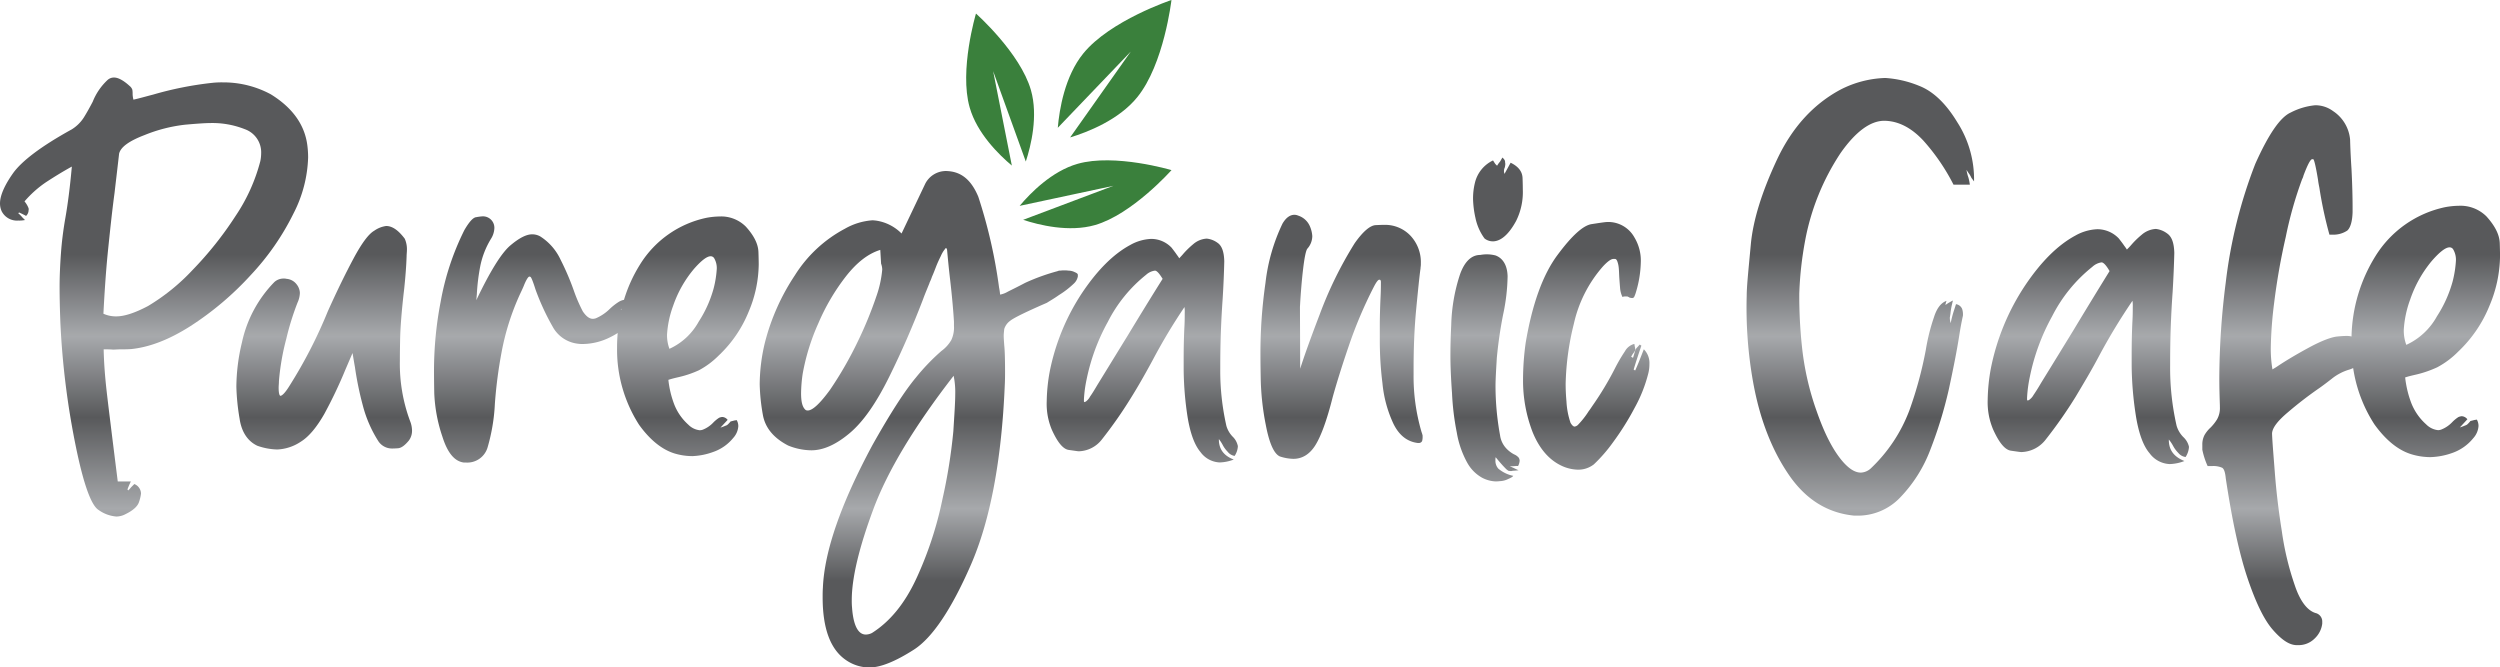<?xml version="1.0" encoding="UTF-8"?>
<svg xmlns="http://www.w3.org/2000/svg" xmlns:xlink="http://www.w3.org/1999/xlink" id="Layer_1" data-name="Layer 1" viewBox="0 0 612.08 163.37">
  <defs>
    <style>.cls-1{fill:#3a803c;}.cls-2{fill:url(#linear-gradient);}.cls-3{fill:url(#linear-gradient-2);}.cls-4{fill:url(#linear-gradient-3);}.cls-5{fill:url(#linear-gradient-4);}.cls-6{fill:url(#linear-gradient-5);}.cls-7{fill:url(#linear-gradient-6);}.cls-8{fill:url(#linear-gradient-7);}.cls-9{fill:url(#linear-gradient-8);}.cls-10{fill:url(#linear-gradient-9);}.cls-11{fill:url(#linear-gradient-10);}.cls-12{fill:url(#linear-gradient-11);}.cls-13{fill:url(#linear-gradient-12);}</style>
    <linearGradient id="linear-gradient" x1="37.72" y1="62.31" x2="37.72" y2="142.15" gradientUnits="userSpaceOnUse">
      <stop offset="0" stop-color="#58595b"></stop>
      <stop offset="0.25" stop-color="#a7a9ac"></stop>
      <stop offset="0.5" stop-color="#58595b"></stop>
      <stop offset="0.78" stop-color="#a7a9ac"></stop>
      <stop offset="1" stop-color="#58595b"></stop>
    </linearGradient>
    <linearGradient id="linear-gradient-2" x1="79.38" y1="62.31" x2="79.38" y2="142.15" xlink:href="#linear-gradient"></linearGradient>
    <linearGradient id="linear-gradient-3" x1="146.03" y1="62.31" x2="146.03" y2="142.15" xlink:href="#linear-gradient"></linearGradient>
    <linearGradient id="linear-gradient-4" x1="224.95" y1="62.31" x2="224.95" y2="142.15" xlink:href="#linear-gradient"></linearGradient>
    <linearGradient id="linear-gradient-5" x1="279.66" y1="62.31" x2="279.66" y2="142.15" xlink:href="#linear-gradient"></linearGradient>
    <linearGradient id="linear-gradient-6" x1="328.45" y1="62.31" x2="328.45" y2="142.15" xlink:href="#linear-gradient"></linearGradient>
    <linearGradient id="linear-gradient-7" x1="363.56" y1="62.26" x2="363.56" y2="142.1" xlink:href="#linear-gradient"></linearGradient>
    <linearGradient id="linear-gradient-8" x1="366.75" y1="62.31" x2="366.75" y2="142.15" xlink:href="#linear-gradient"></linearGradient>
    <linearGradient id="linear-gradient-9" x1="388.4" y1="62.32" x2="388.4" y2="142.15" xlink:href="#linear-gradient"></linearGradient>
    <linearGradient id="linear-gradient-10" x1="455.47" y1="62.31" x2="455.47" y2="142.15" xlink:href="#linear-gradient"></linearGradient>
    <linearGradient id="linear-gradient-11" x1="511.28" y1="62.31" x2="511.28" y2="142.15" xlink:href="#linear-gradient"></linearGradient>
    <linearGradient id="linear-gradient-12" x1="575.61" y1="62.31" x2="575.61" y2="142.15" xlink:href="#linear-gradient"></linearGradient>
  </defs>
  <title>Pureganic Cafe</title>
  <path class="cls-1" d="M276.85,12.63,262,33.65c4.3-1.31,11.92-4.28,16.43-9.84C285,15.74,286.81,0,286.81,0s-15,5-21.58,13.08c-4.55,5.6-5.87,13.75-6.25,18.21Z"></path>
  <path class="cls-1" d="M247.74,40.59l-4.59-23.18,8,22.14c1.28-3.91,3.05-11.18,1.26-17.47-2.61-9.14-13.46-18.76-13.46-18.76s-4.15,13.89-1.54,23c1.81,6.35,7.21,11.61,10.35,14.24"></path>
  <path class="cls-1" d="M272.61,45.49,250.5,53.82c3.89,1.28,11.21,3.1,17.56,1.29,9.14-2.61,18.76-13.46,18.76-13.46s-13.89-4.14-23-1.54c-6.3,1.8-11.53,7.14-14.18,10.29Z"></path>
  <path class="cls-2" d="M29.22,85.53c1,0,2,0,2.93-.07,4.43-.46,9.24-2.28,14.45-5.6a74.93,74.93,0,0,0,14.78-12.5,62.11,62.11,0,0,0,10.48-15.1,31.94,31.94,0,0,0,3.58-13.73,23,23,0,0,0-.2-3c-.65-5-3.65-9.18-8.92-12.43a24.36,24.36,0,0,0-11.65-2.93,21.64,21.64,0,0,0-2.86.13,84.51,84.51,0,0,0-14.32,2.86c-1.76.45-3.32.91-4.82,1.24a5.76,5.76,0,0,1-.2-1.43,5.57,5.57,0,0,0-.07-1,2,2,0,0,0-.65-.91c-1.5-1.37-2.8-2.08-3.84-2.08a2.33,2.33,0,0,0-1.56.59,14.69,14.69,0,0,0-3.65,5.34c-.72,1.37-1.43,2.67-2.21,3.91a9.4,9.4,0,0,1-2.93,2.86C10.09,35.8,5.27,39.45,3.13,42.5S0,48,0,49.79a4.68,4.68,0,0,0,.39,1.89A4.2,4.2,0,0,0,4.49,54a7.11,7.11,0,0,0,1.63-.13l-.65-.65c-.33-.39-.65-.72-1-1l.2-.2c.46.2.85.39,1.24.59a3,3,0,0,1,.46.26A1.92,1.92,0,0,0,7,51.49,1.13,1.13,0,0,0,7,51a5.67,5.67,0,0,0-1-1.69,26.44,26.44,0,0,1,5.34-4.75c2-1.3,4-2.54,6.25-3.78-.46,5.14-1,9.24-1.56,12.43s-.91,6.05-1.11,8.85-.33,5.53-.33,8.14.07,5.6.2,9a197.34,197.34,0,0,0,3.78,30.14c1.89,9.24,3.77,14.38,5.53,15.49a8.64,8.64,0,0,0,4.36,1.63,4.77,4.77,0,0,0,2.28-.59C32.54,125,33.65,124,34,123a9.45,9.45,0,0,0,.52-2.15,2.57,2.57,0,0,0-1.63-2.34l-.78.78a7.66,7.66,0,0,1-.72.78c-.07-.06-.07-.06-.07-.13s-.07,0-.13-.06a18.44,18.44,0,0,1,.85-2H28.83c-1.43-11.39-2.34-18.74-2.73-22.2s-.65-6.83-.72-10.15c.85,0,1.63,0,2.34.07Zm-3.9-8.72c.32-6.31.72-11.65,1.17-15.95S27.4,52,28.05,47.19c.32-2.8.71-6,1.11-9.57.39-1.63,2.47-3.12,6.25-4.56a37.33,37.33,0,0,1,10-2.54c2.93-.26,4.88-.39,6-.39a21.47,21.47,0,0,1,8.53,1.5,6,6,0,0,1,4,5.92,9.91,9.91,0,0,1-.2,1.89,43.64,43.64,0,0,1-6.05,13.41A85.94,85.94,0,0,1,47.12,66.13a50,50,0,0,1-10.87,8.79c-3.19,1.69-5.79,2.54-7.75,2.54A7.35,7.35,0,0,1,25.32,76.81Z"></path>
  <path class="cls-3" d="M97.9,88.33c0-.33,0-2,.06-5.14s.39-7.29,1-12.5c.33-3.12.52-5.79.59-7.94,0-.52.07-1,.07-1.37a6.33,6.33,0,0,0-.52-2.93c-1.56-2.08-3.06-3.12-4.56-3.12a6.64,6.64,0,0,0-2.93,1.17q-2.05,1.17-5.08,6.84T80.26,76.22a115.74,115.74,0,0,1-9.37,18.22c-1,1.63-1.76,2.41-2.21,2.47-.26,0-.46-.65-.46-2,0-.46.07-1,.07-1.56A58.37,58.37,0,0,1,70.1,82.92a66.45,66.45,0,0,1,2.73-8.79,6.15,6.15,0,0,0,.59-2.41,3.61,3.61,0,0,0-.78-2.08,3.44,3.44,0,0,0-2.47-1.37,2.43,2.43,0,0,0-.65-.07,3.35,3.35,0,0,0-2.34.85,30.25,30.25,0,0,0-7.94,14.77,47.34,47.34,0,0,0-1.37,10.87,53.78,53.78,0,0,0,.78,7.74c.46,3.32,2,5.6,4.36,6.71a15.67,15.67,0,0,0,4.88.91,11.24,11.24,0,0,0,5.73-1.89c2-1.24,3.9-3.52,5.79-6.83a111.44,111.44,0,0,0,5.14-10.8l1.76-4.1c.2,1.17.39,2.34.59,3.45a79.82,79.82,0,0,0,1.89,9.24A30.65,30.65,0,0,0,92.62,108,4,4,0,0,0,96,109.81c.13,0,.59,0,1.43-.06s1.69-.71,2.67-1.89a4,4,0,0,0,.78-2.41,6.4,6.4,0,0,0-.45-2.28A40.26,40.26,0,0,1,97.9,88.33Z"></path>
  <path class="cls-4" d="M182.58,55.46A8.54,8.54,0,0,0,176.14,53a19,19,0,0,0-3.19.33,25.25,25.25,0,0,0-16.27,11.46,35.75,35.75,0,0,0-3.91,8.62,3.85,3.85,0,0,0-1.36.55,14.3,14.3,0,0,0-2.21,1.76,10.94,10.94,0,0,1-3.32,2.21,2.78,2.78,0,0,1-.72.13c-.85,0-1.63-.59-2.47-1.82a37.64,37.64,0,0,1-2.08-4.75,63.27,63.27,0,0,0-3.38-7.94,13.44,13.44,0,0,0-4.95-5.66,4,4,0,0,0-2-.52c-1.43,0-3.19.91-5.34,2.73s-4.95,6.31-8.33,13.41c.07-.46.07-.91.13-1.37a49.57,49.57,0,0,1,.85-7,20.51,20.51,0,0,1,2.6-6.64,5.28,5.28,0,0,0,.85-2.67,2.8,2.8,0,0,0-2.93-2.86,12.73,12.73,0,0,0-1.5.2c-.78.06-1.76,1.17-2.93,3.19a64.42,64.42,0,0,0-5.79,17.51,88.62,88.62,0,0,0-1.63,16.73c0,.52,0,2.47.06,5.66a37.85,37.85,0,0,0,2,10.67c1.24,3.91,2.93,6,5.21,6.31H114a5.17,5.17,0,0,0,5.4-3.78,45.74,45.74,0,0,0,1.76-10.61,112.89,112.89,0,0,1,1.63-12.56A61.18,61.18,0,0,1,127.32,72c.33-.71.65-1.37.91-2,.59-1.5,1.11-2.28,1.37-2.28a.49.49,0,0,1,.26.07c.2.07.59,1,1.24,3.06A58.43,58.43,0,0,0,135.32,80a8.06,8.06,0,0,0,6.25,4.16,7.54,7.54,0,0,0,1.24.06,15.21,15.21,0,0,0,6.64-1.69,16.5,16.5,0,0,0,1.78-1c-.08,1-.14,2-.15,3.09v.52a34.06,34.06,0,0,0,5.4,18.88c2.67,3.71,5.6,6.05,8.66,7a15.14,15.14,0,0,0,4.43.65,16.44,16.44,0,0,0,5-1,10.88,10.88,0,0,0,4.95-3.45,4.7,4.7,0,0,0,1.24-2.86,3,3,0,0,0-.39-1.5c-.26.06-.52.06-.72.13l-.78.2a6.78,6.78,0,0,1-.59.65,1.34,1.34,0,0,1-.65.39,10.36,10.36,0,0,1-1.24.46l1.76-1.89a1.77,1.77,0,0,0-1.3-.71,2.6,2.6,0,0,0-.78.19,8.2,8.2,0,0,0-1.43,1.17,7.13,7.13,0,0,1-2.6,1.76,2.42,2.42,0,0,1-.72.13,4.63,4.63,0,0,1-2.8-1.37A13,13,0,0,1,165,98.81,24.05,24.05,0,0,1,163.64,93c1-.33,1.89-.52,2.73-.72a25.3,25.3,0,0,0,4.75-1.63A20.29,20.29,0,0,0,176,87a30.28,30.28,0,0,0,7.29-10.67,30.44,30.44,0,0,0,2.47-11.58c0-.07,0-1.11-.07-3.06S184.6,57.67,182.58,55.46ZM152.1,75.85l-.12-.09.18-.18Zm22.6-5.16a28.86,28.86,0,0,1-3.64,8.07,15.53,15.53,0,0,1-7.16,6.64,9.6,9.6,0,0,1-.59-3.45,24.64,24.64,0,0,1,1.5-7.09,28.2,28.2,0,0,1,5.08-9q2.73-3.12,4.1-3.12a1,1,0,0,1,.85.46,4.79,4.79,0,0,1,.65,2.6A25,25,0,0,1,174.7,70.69Z"></path>
  <path class="cls-5" d="M259.25,72.25a21.8,21.8,0,0,0,3.64-2.8,3.21,3.21,0,0,0,1-1.76V67.3c0-.26-.26-.46-.72-.65a3.52,3.52,0,0,0-1.62-.39,4.67,4.67,0,0,0-.91-.06,5.3,5.3,0,0,0-1,.06,1.35,1.35,0,0,0-.72.13,49.86,49.86,0,0,0-7.94,2.87c-1.89,1-3.32,1.69-4.23,2.15a5.81,5.81,0,0,1-1.89.72,15.93,15.93,0,0,0-.26-1.76,123.89,123.89,0,0,0-5.08-22.2C238,44.52,235.89,42.5,233,42a9.8,9.8,0,0,0-1.37-.13A5.7,5.7,0,0,0,226.52,45l-5.79,12.17A11,11,0,0,0,214.41,54l-.71-.07A15.75,15.75,0,0,0,206.86,56a32.35,32.35,0,0,0-12.24,11.39,53.7,53.7,0,0,0-7.29,16.27A44.22,44.22,0,0,0,186,94.12a48.41,48.41,0,0,0,.78,7.48c.58,3.19,2.67,5.66,6.18,7.48a15.46,15.46,0,0,0,5.66,1.17c3,0,6.12-1.43,9.44-4.23s6.51-7.42,9.63-13.73,5.86-12.63,8.27-18.94c.52-1.43,1.11-2.8,1.63-4.1v-.07a9.76,9.76,0,0,0,.59-1.43c.33-.72.65-1.56,1-2.47s.78-1.82,1.17-2.6a6.88,6.88,0,0,1,1-1.69c.13-.19.2-.26.26-.26s.19.13.26.39q.39,4.39.78,7.62c.52,4.56.78,7.88.91,10v1a7.18,7.18,0,0,1-.65,3.51,8.65,8.65,0,0,1-2.41,2.67,51.71,51.71,0,0,0-6.25,6.51c-2.73,3.26-6.25,8.72-10.61,16.47q-11.62,21.57-12.17,35c-.06.78-.06,1.56-.06,2.34,0,7.62,1.89,12.69,5.6,15.29a10.13,10.13,0,0,0,5.86,1.89c2.73,0,6.38-1.49,10.87-4.36s9.18-9.83,13.93-20.7,7.55-25.58,8.33-44.06c.07-1.24.07-2.34.07-3.39,0-3.06-.07-5.2-.2-6.38-.06-.91-.13-1.69-.13-2.34,0-.46.07-1,.13-1.63a3.91,3.91,0,0,1,1.43-2c.85-.71,3.91-2.21,9-4.42C257.24,73.55,258.21,73,259.25,72.25Zm-44.65.19A94.72,94.72,0,0,1,210,83.64a90.56,90.56,0,0,1-6.77,11.78q-3.71,5.08-5.47,5.08a.83.83,0,0,1-.72-.33c-.65-.71-.91-2-.91-3.9a35.3,35.3,0,0,1,.39-4.75,52.5,52.5,0,0,1,3.84-12.37,51.69,51.69,0,0,1,6.83-11.59c2.67-3.38,5.4-5.47,8.33-6.38l.2,3.38A4.37,4.37,0,0,1,216,66,26.73,26.73,0,0,1,214.6,72.45Zm18.81,33.13a132.09,132.09,0,0,1-2.67,16.66,89.24,89.24,0,0,1-6.44,19.53c-2.8,6-6.38,10.41-10.81,13.21a3.43,3.43,0,0,1-1.5.39c-1.89,0-3.06-2.21-3.38-6.57a17.31,17.31,0,0,1-.07-1.89c0-5.34,1.76-12.76,5.27-22.2S223.91,104.34,233.48,92a19.93,19.93,0,0,1,.39,4.62C233.87,98.48,233.67,101.41,233.41,105.57Z"></path>
  <path class="cls-6" d="M301.89,107a6.27,6.27,0,0,1-1.63-2.73,61,61,0,0,1-1.5-14.06v-.65c0-5.53.2-11,.59-16.47.2-3.25.33-6.31.39-9.11-.06-2.34-.59-3.84-1.69-4.56a5.41,5.41,0,0,0-2.6-1,5.52,5.52,0,0,0-3.32,1.37,20.6,20.6,0,0,0-2.41,2.34c-.32.39-.71.78-1,1.11a9.2,9.2,0,0,0-.58-.84c-.39-.59-.85-1.17-1.3-1.76a6.9,6.9,0,0,0-5-2.15,11.37,11.37,0,0,0-5.14,1.5c-4.1,2.21-8,6.12-11.72,11.65a53.85,53.85,0,0,0-8,19.46,43.56,43.56,0,0,0-.71,7.16,16.37,16.37,0,0,0,1.23,6.9c1.43,3.19,2.8,4.81,4.17,5s2.21.33,2.47.33a7.41,7.41,0,0,0,5.66-2.93,106.84,106.84,0,0,0,7-10c2-3.19,3.78-6.38,5.47-9.5A140.79,140.79,0,0,1,290,75.18a8.5,8.5,0,0,1,.06,1.5c0,.78,0,1.82-.06,3.06q-.2,3.52-.2,8.2v2.41a79.44,79.44,0,0,0,1,12c.65,3.84,1.69,6.64,3.12,8.33a6.14,6.14,0,0,0,4.69,2.54,10.24,10.24,0,0,0,3.45-.71c-2.41-.91-3.64-2.54-3.64-4.88v-.13a9.49,9.49,0,0,1,1,1.56,6.93,6.93,0,0,0,1.17,1.56,2.62,2.62,0,0,0,1.69,1,4.75,4.75,0,0,0,.78-2.21,1,1,0,0,0-.06-.46A4.38,4.38,0,0,0,301.89,107ZM276.11,82.14c-2.47,4-4.95,8.07-7.48,12.17-.72,1.24-1.3,2.15-1.76,2.8a3.25,3.25,0,0,1-.78,1,1.46,1.46,0,0,1-.52.33c-.13,0-.19-.07-.19-.26v-.39a31,31,0,0,1,.65-4.88,49.39,49.39,0,0,1,5.21-14.12,35,35,0,0,1,9.37-11.52,4,4,0,0,1,2.08-1h.2c.46.13,1,.78,1.76,2C281.78,72.83,278.91,77.52,276.11,82.14Z"></path>
  <path class="cls-7" d="M346.09,91.65v-1.5c0-5,.2-9.89.65-14.58s.78-7.88,1-9.5a2.88,2.88,0,0,0,.06-.59,4.83,4.83,0,0,0,.07-1,9.47,9.47,0,0,0-2.47-6.7,8.56,8.56,0,0,0-6.38-2.73c-.07,0-.85,0-2.21.07s-3.12,1.56-5.14,4.43a95.31,95.31,0,0,0-8.59,17.51c-2.47,6.44-4,10.81-4.75,13.21l-.06-15.1q.29-5.27.78-9.37t1-4.88a4.67,4.67,0,0,0,1.24-3.12,7.17,7.17,0,0,0-.65-2.54,4.66,4.66,0,0,0-2.8-2.47,2.28,2.28,0,0,0-.91-.2q-1.66,0-2.93,2.15a45.47,45.47,0,0,0-4.17,14.52A120.17,120.17,0,0,0,308.6,86.9c0,.32,0,2.08.06,5.4A64.17,64.17,0,0,0,309.9,104c.85,4.49,2,7.1,3.45,7.75a11.18,11.18,0,0,0,3.32.59c2.15,0,4-1.11,5.4-3.38s2.8-6.12,4.23-11.78c1-3.58,2.28-7.68,3.84-12.24a107.08,107.08,0,0,1,6.25-14.77c.52-1,.91-1.56,1.24-1.69h.13c.2,0,.33.2.33.59,0,.72,0,1.89-.07,3.38q-.19,3.91-.2,7v3.65a85,85,0,0,0,.65,10.74,30,30,0,0,0,2.73,10c1.37,2.73,3.32,4.3,5.92,4.62h.2a.88.88,0,0,0,.85-.46,3.22,3.22,0,0,0,.13-.85v-.52a6.08,6.08,0,0,0-.26-.85A48.34,48.34,0,0,1,346.09,91.65Z"></path>
  <path class="cls-8" d="M371.67,114.1a3.16,3.16,0,0,0,.39-1.3,1.71,1.71,0,0,0-.2-.71,3,3,0,0,0-1.17-.85,7.15,7.15,0,0,1-2-1.56,5.85,5.85,0,0,1-1.43-3.12,67.31,67.31,0,0,1-1.11-12.11c0-1.43.13-3.71.32-6.84A105.66,105.66,0,0,1,368,77.07a47.77,47.77,0,0,0,1.11-9.44c-.07-2.47-1-4.34-2.93-5.08a8.58,8.58,0,0,0-3.77-.13c-2.15,0-3.84,1.63-4.95,4.75a42.8,42.8,0,0,0-2.15,12.37c-.13,2.54-.2,5-.2,7.55s.13,5.53.39,9.18a64.18,64.18,0,0,0,1.17,9.63,23.14,23.14,0,0,0,2.61,7.48,9.38,9.38,0,0,0,3.58,3.58,7.8,7.8,0,0,0,3.38.91,10.31,10.31,0,0,0,1-.07,4.88,4.88,0,0,0,2-.52c.78-.33,1.17-.59,1.24-.78a8.17,8.17,0,0,1-3.64-1.76,2.88,2.88,0,0,1-.71-2.08,2.7,2.7,0,0,1,.06-.72c1,1.24,1.82,2.15,2.34,2.67a3.47,3.47,0,0,0,.78.65,3.58,3.58,0,0,0,.59.07,1.24,1.24,0,0,0,.46-.07,13.62,13.62,0,0,0,1.43-.13c-.32-.13-.72-.32-1-.46s-.71-.32-1.17-.52a10.87,10.87,0,0,0,1.63-.07Z"></path>
  <path class="cls-9" d="M369.85,39.84l-1.5,2.73a2.4,2.4,0,0,1-.13-.65,2.07,2.07,0,0,1,.2-.91,4.52,4.52,0,0,0,.13-.85c0-.13-.06-.33-.06-.59s-.2-.59-.65-1l-.58,1a5.92,5.92,0,0,0-.72,1A2.85,2.85,0,0,1,366,40l-.46-.72a8.13,8.13,0,0,0-4.43,5.47,16.11,16.11,0,0,0-.46,4,23.85,23.85,0,0,0,.59,4.62,12.91,12.91,0,0,0,2.21,5s3.62,3.32,7.75-4.29a15.85,15.85,0,0,0,1.63-7.75c0-.2,0-1.11-.06-2.73S371.73,40.75,369.85,39.84Z"></path>
  <path class="cls-10" d="M401.54,87.87c-.39,1-.78,1.89-1.17,2.8a.24.24,0,0,1-.2-.06c-.07-.07-.13-.07-.2-.13.59-2,1.24-3.91,1.89-5.86-.07-.06-.13-.06-.2-.13s-.13-.07-.2-.13c-.2.2-.39.46-.59.65a3.68,3.68,0,0,0-.46.59c-.2.72-.39,1.37-.59,2a2.77,2.77,0,0,1-.46-.26,7,7,0,0,1,.52-.85,4.26,4.26,0,0,0,.39-.59.81.81,0,0,0,.07-.39,1.76,1.76,0,0,0-.07-.59c-.06-.2-.06-.46-.13-.72A3.65,3.65,0,0,0,397.84,86a40.64,40.64,0,0,0-2.47,4.23,76.13,76.13,0,0,1-5.4,9c-.32.46-.65,1-1,1.43a20.27,20.27,0,0,1-2.54,3.26,1.47,1.47,0,0,1-.91.52c-.32,0-.65-.33-1-.91a19.2,19.2,0,0,1-1-5.27q-.2-2.15-.2-4.3a65.82,65.82,0,0,1,2-14.64,31.64,31.64,0,0,1,7.16-14.12C393.6,64,394.45,63.4,395,63.4h.46c.33.07.52.46.72,1.3s.2,1.82.26,3.06c.06.91.13,1.82.2,2.67a6.14,6.14,0,0,0,.59,2.28,1.79,1.79,0,0,1,.78-.13h.39a1.94,1.94,0,0,1,.52.26,2.32,2.32,0,0,0,.65.13h.06a.56.56,0,0,0,.46-.26,7.32,7.32,0,0,0,.46-1.24,26.85,26.85,0,0,0,1.17-7.29,11,11,0,0,0-1.56-6.05,7.33,7.33,0,0,0-6.57-3.78c-.52,0-1.82.2-3.91.52s-4.88,2.86-8.4,7.62-6.12,11.85-7.74,21.41a65.82,65.82,0,0,0-.65,9,35.12,35.12,0,0,0,2.34,12.89q2.44,6,7,8.2a9.91,9.91,0,0,0,4,1,6.21,6.21,0,0,0,4-1.3,37.4,37.4,0,0,0,4.69-5.4,66.3,66.3,0,0,0,5.27-8.4,35,35,0,0,0,3.38-8.53,9.13,9.13,0,0,0,.26-2.21,4.76,4.76,0,0,0-1.37-3.64Z"></path>
  <path class="cls-11" d="M469.83,21a26.21,26.21,0,0,0-8.26-1.91A25.61,25.61,0,0,0,450.5,22c-6.56,3.55-11.75,9.22-15.43,17.07s-5.87,14.82-6.42,20.83-1,10.18-1,12.57a103.2,103.2,0,0,0,1.57,21.1c1.64,9.08,4.58,16.59,8.74,22.67s9.49,9.36,16,10h.55a14.27,14.27,0,0,0,10.65-4.37,34.31,34.31,0,0,0,7.44-11.75,104.7,104.7,0,0,0,4.51-14.68c1.09-5.05,2-9.56,2.6-13.45.27-1.71.54-3.14.82-4.44a1.7,1.7,0,0,0,.07-.55,4.4,4.4,0,0,0-.21-1.37,1.94,1.94,0,0,0-1.5-1.16l-.48,1.5a26.55,26.55,0,0,0-.82,3.14,4.41,4.41,0,0,1-.21-1.37c.07-.27.07-.54.14-.82a15.6,15.6,0,0,1,.41-2.46c.07-.34.14-.62.21-.89a7.65,7.65,0,0,0-.75.41c-.41.2-.75.48-1.09.68a5,5,0,0,1,.27-1c-1.37.48-2.39,1.84-3.07,4a48.58,48.58,0,0,0-2,8,95.74,95.74,0,0,1-4,14.75A37.88,37.88,0,0,1,458,114.71a3.82,3.82,0,0,1-2.39,1c-1.37,0-2.73-.82-4.23-2.46-2.39-2.66-4.57-6.76-6.55-12.43a68.07,68.07,0,0,1-3.69-16.32,115.82,115.82,0,0,1-.62-12.57,85.85,85.85,0,0,1,1.43-13,58,58,0,0,1,8.67-21.44c3.69-5.26,7.31-7.92,10.72-7.92h.07c3.41.07,6.56,1.71,9.49,4.85a50.17,50.17,0,0,1,7.38,10.79h4a12.57,12.57,0,0,0-.34-1.71,11,11,0,0,1-.48-1.91c.27.41.48.75.68,1a6.83,6.83,0,0,1,.55,1c.2.21.34.48.62.82a25.85,25.85,0,0,0-4.1-14.48C476.38,25.25,473.24,22.32,469.83,21Z"></path>
  <path class="cls-12" d="M534.6,107.06a6.55,6.55,0,0,1-1.71-2.87,63.8,63.8,0,0,1-1.57-14.75v-.68c0-5.8.2-11.54.61-17.28.2-3.41.34-6.62.41-9.56-.07-2.46-.62-4-1.78-4.78a5.67,5.67,0,0,0-2.73-1.09,5.79,5.79,0,0,0-3.48,1.43,21.45,21.45,0,0,0-2.53,2.46c-.34.41-.75.82-1.09,1.16a10.14,10.14,0,0,0-.62-.89c-.41-.61-.89-1.23-1.37-1.84a7.25,7.25,0,0,0-5.26-2.25,11.94,11.94,0,0,0-5.39,1.57c-4.3,2.32-8.4,6.42-12.29,12.22a56.49,56.49,0,0,0-8.4,20.42,45.65,45.65,0,0,0-.75,7.51,17.19,17.19,0,0,0,1.3,7.24c1.5,3.35,2.94,5.05,4.37,5.26s2.32.34,2.6.34a7.77,7.77,0,0,0,5.94-3.07,112.21,112.21,0,0,0,7.31-10.45c2-3.35,4-6.69,5.74-10a148.17,148.17,0,0,1,8.19-13.52,8.81,8.81,0,0,1,.07,1.57c0,.82,0,1.91-.07,3.21q-.2,3.69-.2,8.6v2.53A83.52,83.52,0,0,0,523,102.22c.68,4,1.78,7,3.28,8.74a6.44,6.44,0,0,0,4.92,2.66,10.72,10.72,0,0,0,3.62-.75c-2.53-1-3.82-2.66-3.82-5.12v-.14a9.78,9.78,0,0,1,1.09,1.64,7.39,7.39,0,0,0,1.23,1.64,2.76,2.76,0,0,0,1.78,1,5,5,0,0,0,.82-2.32,1,1,0,0,0-.07-.48A4.59,4.59,0,0,0,534.6,107.06ZM507.56,81c-2.6,4.23-5.19,8.47-7.85,12.77-.75,1.3-1.37,2.25-1.84,2.94a3.37,3.37,0,0,1-.82,1,1.51,1.51,0,0,1-.55.34c-.14,0-.21-.07-.21-.27v-.41a32.55,32.55,0,0,1,.68-5.12,51.72,51.72,0,0,1,5.46-14.82,36.64,36.64,0,0,1,9.83-12.09,4.2,4.2,0,0,1,2.18-1.09h.21c.48.14,1.09.82,1.84,2.12C513.5,71.21,510.49,76.13,507.56,81Z"></path>
  <path class="cls-13" d="M596.72,89.92a21.18,21.18,0,0,0,5.12-3.83,31.73,31.73,0,0,0,7.65-11.2,31.93,31.93,0,0,0,2.6-12.16c0-.07,0-1.16-.07-3.21s-1.16-4.23-3.28-6.56A9,9,0,0,0,602,50.38a19.75,19.75,0,0,0-3.35.34,26.5,26.5,0,0,0-17.07,12,38.83,38.83,0,0,0-5.85,19.66,5.11,5.11,0,0,0-1.12-.13c-.21,0-1,0-2.39.14s-3.76,1-6.83,2.66-5.67,3.21-7.72,4.58c-.48.34-1,.61-1.3.82a30.33,30.33,0,0,1-.41-5.33,101.19,101.19,0,0,1,.82-10.93A158.59,158.59,0,0,1,559.63,58a95.6,95.6,0,0,1,4-14.13,3.51,3.51,0,0,0,.34-.89c1-2.66,1.71-4,2.12-4h.27c.21.07.62,1.71,1.16,5,.07.62.2,1.3.34,2a99.31,99.31,0,0,0,2.46,11.47H571a6.11,6.11,0,0,0,3.69-1c.75-.68,1.23-2.18,1.3-4.51V50.73c0-2.32-.07-5.4-.27-9.36-.14-2.12-.27-4.51-.34-7.17a9.32,9.32,0,0,0-4.17-7,7.29,7.29,0,0,0-4.37-1.43,16.35,16.35,0,0,0-6,1.78c-2.6,1.16-5.46,5.39-8.67,12.56a118,118,0,0,0-7.24,29.09,187.54,187.54,0,0,0-1.57,23.42c0,2.25.07,4.51.14,6.69v.34a5.61,5.61,0,0,1-.68,3,11.13,11.13,0,0,1-1.57,2,7.82,7.82,0,0,0-1.5,1.84,5,5,0,0,0-.55,2.46v1.16a18.58,18.58,0,0,0,1.3,4h1.09a5.31,5.31,0,0,1,2.46.41c.48.27.75,1.16.89,2.59,1.57,10.45,3.35,18.58,5.33,24.45s4,10.11,6.14,12.57,4,3.76,5.8,3.82h.41a5.56,5.56,0,0,0,4.1-1.64,6,6,0,0,0,1.84-3.62v-.41a2.13,2.13,0,0,0-1.64-2.19c-2-.61-3.76-2.87-5.05-6.69a70,70,0,0,1-3.21-13.38c-.82-5.12-1.37-9.9-1.71-14.34s-.62-7.65-.68-9.56c.07-1.37,1.37-3.07,3.89-5.19a92.87,92.87,0,0,1,7.72-5.94c1.16-.82,2.12-1.57,3-2.25A12.49,12.49,0,0,1,575,90.54a7.09,7.09,0,0,0,1.13-.43,34.8,34.8,0,0,0,5.22,13.81c2.8,3.89,5.87,6.35,9.08,7.31a15.93,15.93,0,0,0,4.64.69,17.23,17.23,0,0,0,5.26-1,11.4,11.4,0,0,0,5.19-3.62,4.93,4.93,0,0,0,1.3-3,3.17,3.17,0,0,0-.41-1.57c-.27.07-.55.07-.75.14l-.82.21a7,7,0,0,1-.61.68,1.4,1.4,0,0,1-.68.41,11.36,11.36,0,0,1-1.3.48l1.84-2a1.87,1.87,0,0,0-1.37-.75,2.79,2.79,0,0,0-.82.21,8.35,8.35,0,0,0-1.5,1.23,7.46,7.46,0,0,1-2.73,1.84,2.44,2.44,0,0,1-.75.14,4.85,4.85,0,0,1-2.94-1.44,13.64,13.64,0,0,1-3.69-5.39,25.34,25.34,0,0,1-1.43-6.08c1-.34,2-.54,2.87-.75A26.66,26.66,0,0,0,596.72,89.92Zm-8.2-9.15a25.87,25.87,0,0,1,1.57-7.44,29.62,29.62,0,0,1,5.33-9.49q2.87-3.28,4.3-3.28a1,1,0,0,1,.89.48,5,5,0,0,1,.68,2.73,26.24,26.24,0,0,1-.82,5.19,30.37,30.37,0,0,1-3.82,8.47,16.3,16.3,0,0,1-7.51,7A10.06,10.06,0,0,1,588.52,80.77Z"></path>
</svg>
